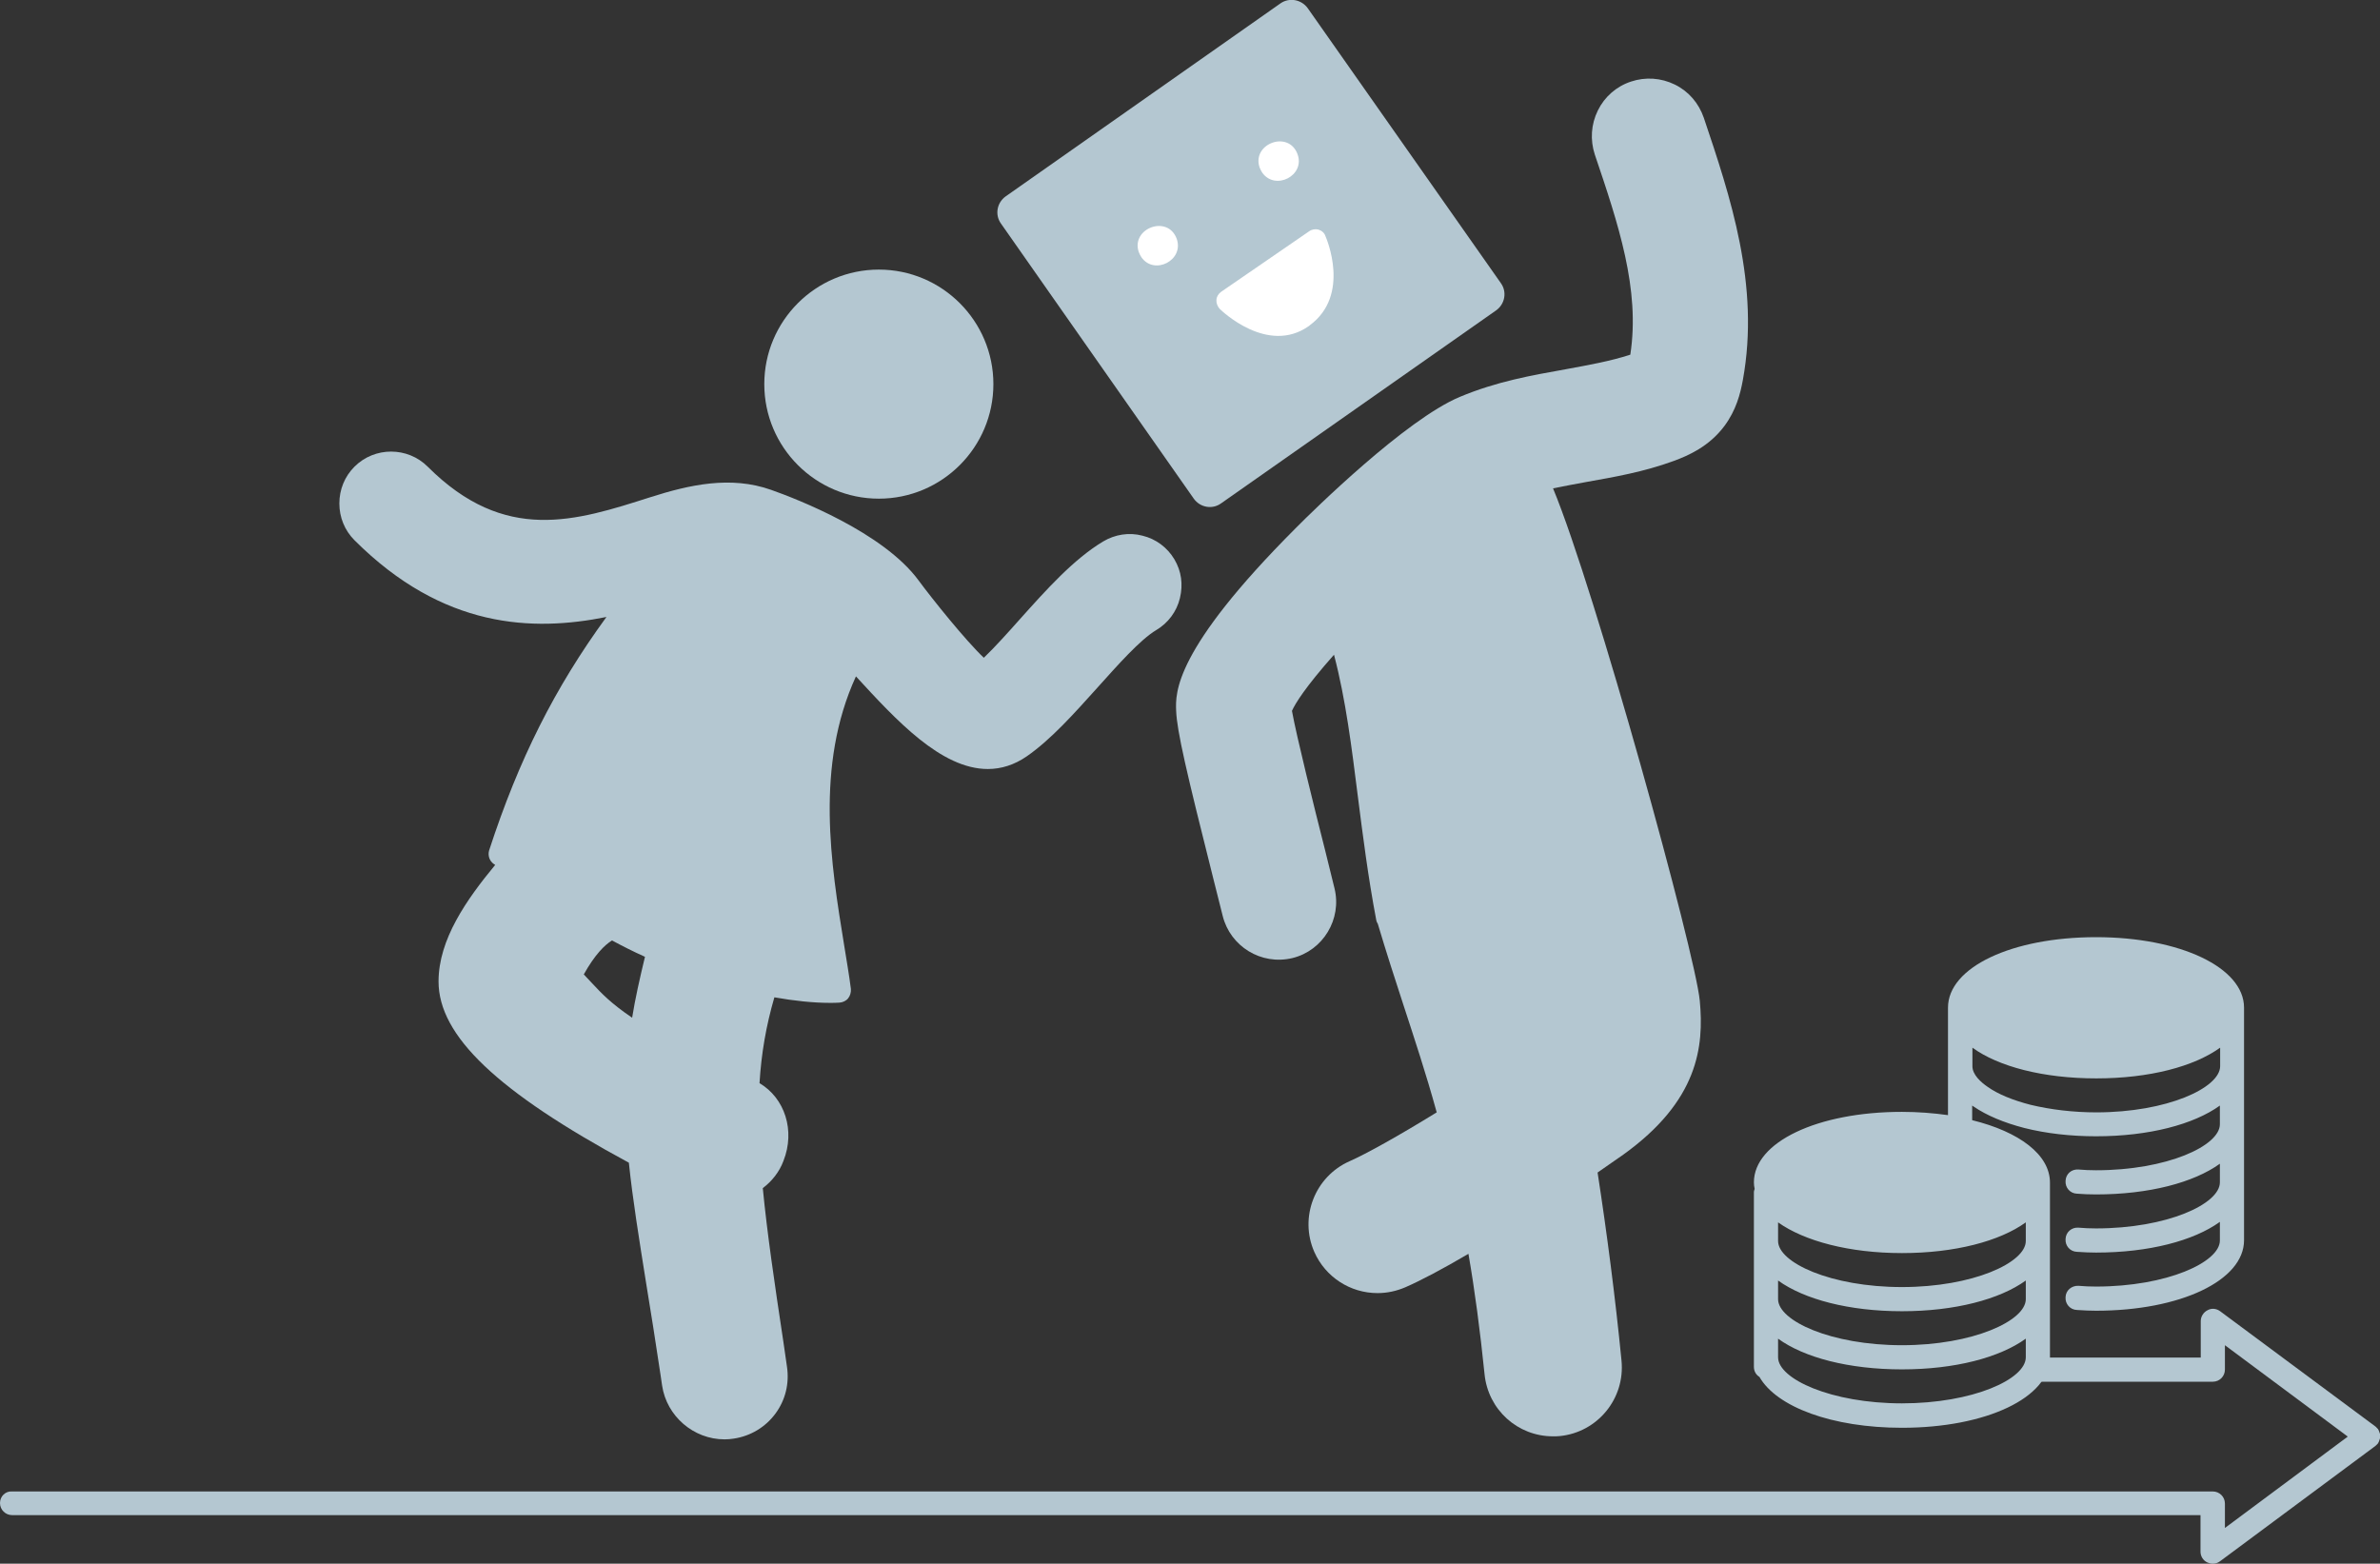 <?xml version="1.0" encoding="utf-8"?>
<!-- Generator: Adobe Illustrator 28.3.0, SVG Export Plug-In . SVG Version: 6.00 Build 0)  -->
<svg version="1.1" id="レイヤー_1" xmlns="http://www.w3.org/2000/svg" xmlns:xlink="http://www.w3.org/1999/xlink" x="0px"
	 y="0px" viewBox="0 0 94.54 62.12" style="enable-background:new 0 0 94.54 62.12;" xml:space="preserve">
<rect x="0" y="0" width="94.54" height="62.12" fill="#333333" stroke="none"/>
<style type="text/css">
	.st0{fill:#B4C7D1;}
	.st1{fill:#FFFFFF;}
</style>
<g>
	<g>
		<g>
			<path class="st0" d="M34.91,19.81c2.51,0,4.55-2.04,4.55-4.55s-2.04-4.55-4.55-4.55c-2.51,0-4.55,2.04-4.55,4.55
				S32.4,19.81,34.91,19.81z"/>
			<path class="st0" d="M46.65,22.22c-0.28-0.47-0.73-0.81-1.27-0.94c-0.53-0.14-1.09-0.05-1.56,0.23c-1.18,0.71-2.26,1.92-3.3,3.08
				c-0.49,0.55-0.99,1.11-1.44,1.54c-0.72-0.68-2.06-2.35-2.59-3.07c-1.4-1.91-4.84-3.24-5.86-3.6c-1.61-0.57-3.25-0.2-4.79,0.29
				c-2.97,0.95-5.78,1.86-8.85-1.21c-0.8-0.8-2.11-0.8-2.91,0c-0.39,0.39-0.6,0.91-0.6,1.46s0.21,1.07,0.6,1.46
				c3.52,3.52,7.08,3.64,10.01,3.05c-2.05,2.81-3.48,5.65-4.66,9.27c-0.06,0.2,0.01,0.42,0.18,0.54c0.02,0.01,0.04,0.03,0.06,0.04
				c-1.14,1.38-2.25,2.96-2.25,4.63c0,2.16,2.34,4.38,7.56,7.2c0.15,1.45,0.4,2.99,0.69,4.81c0.18,1.09,0.37,2.29,0.57,3.63
				l0.06,0.41c0.18,1.22,1.25,2.14,2.48,2.14c0.12,0,0.25-0.01,0.37-0.03c0.66-0.1,1.25-0.45,1.65-0.99c0.4-0.54,0.56-1.2,0.46-1.87
				l-0.14-0.97c-0.36-2.38-0.65-4.36-0.82-6.12c0.37-0.28,0.66-0.65,0.82-1.08c0.48-1.21,0.05-2.5-0.95-3.09
				c0.07-1.17,0.26-2.28,0.59-3.41c0.79,0.14,1.55,0.22,2.2,0.22c0.13,0,0.26,0,0.39-0.01c0.13-0.01,0.26-0.07,0.34-0.17
				c0.08-0.1,0.12-0.24,0.11-0.37c-0.07-0.55-0.17-1.13-0.27-1.75c-0.52-3.19-1.16-7.11,0.47-10.67c1.59,1.73,3.38,3.68,5.24,3.68
				c0.54,0,1.06-0.17,1.54-0.5c0.97-0.67,1.9-1.72,2.81-2.73c0.8-0.89,1.7-1.91,2.34-2.29c0.47-0.28,0.81-0.73,0.94-1.27
				S46.93,22.69,46.65,22.22z M25.11,40.43c-0.84-0.57-1.2-0.95-1.61-1.39c-0.1-0.11-0.2-0.21-0.31-0.33
				c0.44-0.79,0.83-1.17,1.12-1.35c0.41,0.22,0.84,0.44,1.31,0.65C25.41,38.88,25.23,39.68,25.11,40.43z"/>
			<path class="st0" d="M67.68,4.68c-0.2-0.58-0.6-1.05-1.15-1.32c-0.55-0.27-1.17-0.31-1.74-0.12c-0.58,0.19-1.05,0.6-1.32,1.15
				c-0.27,0.55-0.31,1.17-0.12,1.75c0.93,2.75,1.81,5.35,1.41,7.95c-0.8,0.26-1.65,0.41-2.57,0.58c-1.34,0.24-2.73,0.48-4.21,1.1
				c-2.14,0.9-5.81,4.5-6.52,5.22c-4.83,4.84-4.77,6.53-4.74,7.25c0.03,0.8,0.41,2.43,1.48,6.68l0.37,1.47
				c0.3,1.2,1.52,1.97,2.77,1.67c1.22-0.3,1.97-1.55,1.67-2.77l-0.38-1.54c-0.41-1.61-1.14-4.55-1.31-5.51
				c0.13-0.29,0.52-0.93,1.67-2.23c0.47,1.79,0.7,3.67,0.95,5.65c0.2,1.56,0.4,3.16,0.73,4.9c0.01,0.05,0.03,0.1,0.06,0.14
				c0.33,1.11,0.68,2.19,1.02,3.23c0.43,1.32,0.89,2.7,1.32,4.26c-1.51,0.93-2.8,1.65-3.46,1.94c-1.38,0.61-2.01,2.23-1.4,3.61
				c0.44,0.99,1.42,1.63,2.51,1.63c0.38,0,0.75-0.08,1.1-0.23c0.62-0.27,1.49-0.73,2.51-1.33c0.25,1.44,0.46,3.02,0.64,4.78
				c0.14,1.41,1.31,2.47,2.72,2.47c0.09,0,0.18,0,0.27-0.01c1.5-0.15,2.6-1.49,2.45-3c-0.25-2.54-0.58-5.07-0.95-7.47
				c0.38-0.26,0.72-0.5,1.02-0.71c2.98-2.14,3.21-4.29,3.04-6.11c-0.18-1.91-4.16-16.34-5.83-20.36c0.44-0.09,0.88-0.17,1.31-0.25
				c1.12-0.2,2.29-0.4,3.49-0.84c0.57-0.21,1.4-0.57,2.01-1.39c0.46-0.62,0.63-1.27,0.73-1.82C69.92,11.33,68.73,7.8,67.68,4.68z"/>
		</g>
		<path class="st0" d="M51.95,0.33l7.67,10.92c0.25,0.35,0.16,0.83-0.19,1.08L48.5,20c-0.35,0.25-0.83,0.16-1.08-0.19L39.76,8.88
			c-0.25-0.35-0.16-0.83,0.19-1.08l10.92-7.67C51.22-0.11,51.7-0.02,51.95,0.33z"/>
		<g>
			<path class="st1" d="M45.34,10.22c-0.04-0.06-0.08-0.14-0.11-0.22c-0.3-0.93,1.15-1.48,1.51-0.52
				C47.05,10.34,45.85,10.95,45.34,10.22z"/>
			<path class="st1" d="M50.14,6.86c-0.04-0.06-0.08-0.14-0.11-0.22c-0.3-0.93,1.15-1.48,1.51-0.52
				C51.86,6.97,50.66,7.59,50.14,6.86z"/>
			<path class="st1" d="M52.37,9.12C52.25,9.09,52.11,9.11,52,9.19l-3.49,2.4c0,0,0,0,0,0c-0.11,0.08-0.18,0.19-0.19,0.32
				c-0.01,0.13,0.04,0.26,0.13,0.36c0.08,0.08,1.9,1.83,3.53,0.69c0.02-0.01,0.03-0.02,0.05-0.04c1.63-1.2,0.66-3.45,0.62-3.54
				C52.61,9.25,52.5,9.16,52.37,9.12z"/>
		</g>
	</g>
	<g>
		<path class="st0" d="M94.54,57.14c0.01-0.03,0-0.06,0-0.09s0-0.06,0-0.09c-0.01-0.03-0.02-0.05-0.03-0.08
			c-0.01-0.03-0.02-0.06-0.04-0.09c0-0.01-0.01-0.02-0.01-0.02c-0.01-0.02-0.04-0.03-0.05-0.05c-0.02-0.02-0.03-0.04-0.05-0.05
			l-6.17-4.58c-0.15-0.11-0.34-0.13-0.5-0.04c-0.16,0.08-0.27,0.25-0.27,0.43v1.45h-6.32c-0.27,0-0.48,0.22-0.48,0.48
			c0,0.27,0.22,0.48,0.48,0.48h6.8c0.27,0,0.48-0.22,0.48-0.48v-0.97l4.88,3.63l-4.88,3.63v-0.97c0-0.27-0.22-0.48-0.48-0.48H0.48
			C0.22,59.23,0,59.44,0,59.71c0,0.27,0.22,0.48,0.48,0.48h86.93v1.45c0,0.18,0.1,0.35,0.27,0.43c0.07,0.03,0.14,0.05,0.22,0.05
			c0.1,0,0.2-0.03,0.29-0.1l6.17-4.58c0,0,0,0,0.01-0.01c0.03-0.03,0.07-0.06,0.09-0.09c0.01-0.01,0.01-0.02,0.01-0.02
			c0.02-0.03,0.03-0.06,0.04-0.09C94.52,57.2,94.53,57.17,94.54,57.14z"/>
		<path class="st0" d="M69.89,54.7c0.68,1.19,2.88,2.02,5.66,2.02c3.35,0,5.88-1.2,5.88-2.8v-6.94c0-1.11-1.22-2.02-3.09-2.48v-0.58
			c0.02,0.01,0.04,0.03,0.06,0.04c0.51,0.35,1.2,0.64,2.01,0.85c0.87,0.22,1.85,0.33,2.85,0.33c2.1,0,3.88-0.47,4.92-1.22v0.74
			c0,0.86-2.1,1.83-4.92,1.83c-0.24,0-0.47-0.01-0.7-0.03c-0.28-0.02-0.5,0.18-0.51,0.45c-0.02,0.27,0.18,0.5,0.45,0.51
			c0.25,0.02,0.5,0.03,0.76,0.03c2.1,0,3.88-0.47,4.92-1.22v0.74c0,0.86-2.1,1.83-4.92,1.83c-0.24,0-0.47-0.01-0.7-0.03
			c-0.27-0.02-0.5,0.18-0.51,0.45c-0.02,0.27,0.18,0.5,0.45,0.51c0.29,0.02,0.53,0.03,0.76,0.03c2.1,0,3.88-0.47,4.92-1.22v0.74
			c0,0.86-2.1,1.83-4.92,1.83c-0.24,0-0.47-0.01-0.7-0.03c-0.27-0.01-0.5,0.18-0.51,0.45c-0.02,0.27,0.18,0.5,0.45,0.51
			c0.29,0.02,0.53,0.03,0.76,0.03c3.35,0,5.88-1.2,5.88-2.8v-2.31v-2.31v-2.31v-2.31c0-1.59-2.53-2.8-5.88-2.8
			c-3.35,0-5.88,1.2-5.88,2.8v2.31v1.96c-0.57-0.08-1.19-0.13-1.83-0.13c-3.35,0-5.88,1.2-5.88,2.8c0,0.09,0.01,0.17,0.03,0.26
			c-0.01,0.04-0.03,0.08-0.03,0.13v6.94C69.67,54.48,69.76,54.62,69.89,54.7z M83.27,44.19c-0.92,0-1.82-0.11-2.61-0.3
			c-0.7-0.18-1.29-0.42-1.7-0.71c-0.28-0.19-0.61-0.49-0.61-0.82v-0.74c1.03,0.75,2.81,1.22,4.92,1.22s3.88-0.47,4.92-1.22v0.74
			C88.18,43.22,86.08,44.19,83.27,44.19z M75.55,49.78c2.1,0,3.88-0.47,4.92-1.22v0.74c0,0.86-2.1,1.83-4.92,1.83
			s-4.92-0.97-4.92-1.83v-0.74C71.67,49.3,73.45,49.78,75.55,49.78z M75.55,52.09c2.1,0,3.88-0.47,4.92-1.22v0.74
			c0,0.86-2.1,1.83-4.92,1.83s-4.92-0.97-4.92-1.83v-0.74C71.67,51.62,73.45,52.09,75.55,52.09z M75.55,55.75
			c-2.81,0-4.92-0.97-4.92-1.83v-0.74c1.03,0.75,2.81,1.22,4.92,1.22s3.88-0.47,4.92-1.22v0.74C80.47,54.79,78.37,55.75,75.55,55.75
			z"/>
	</g>
</g>
</svg>

